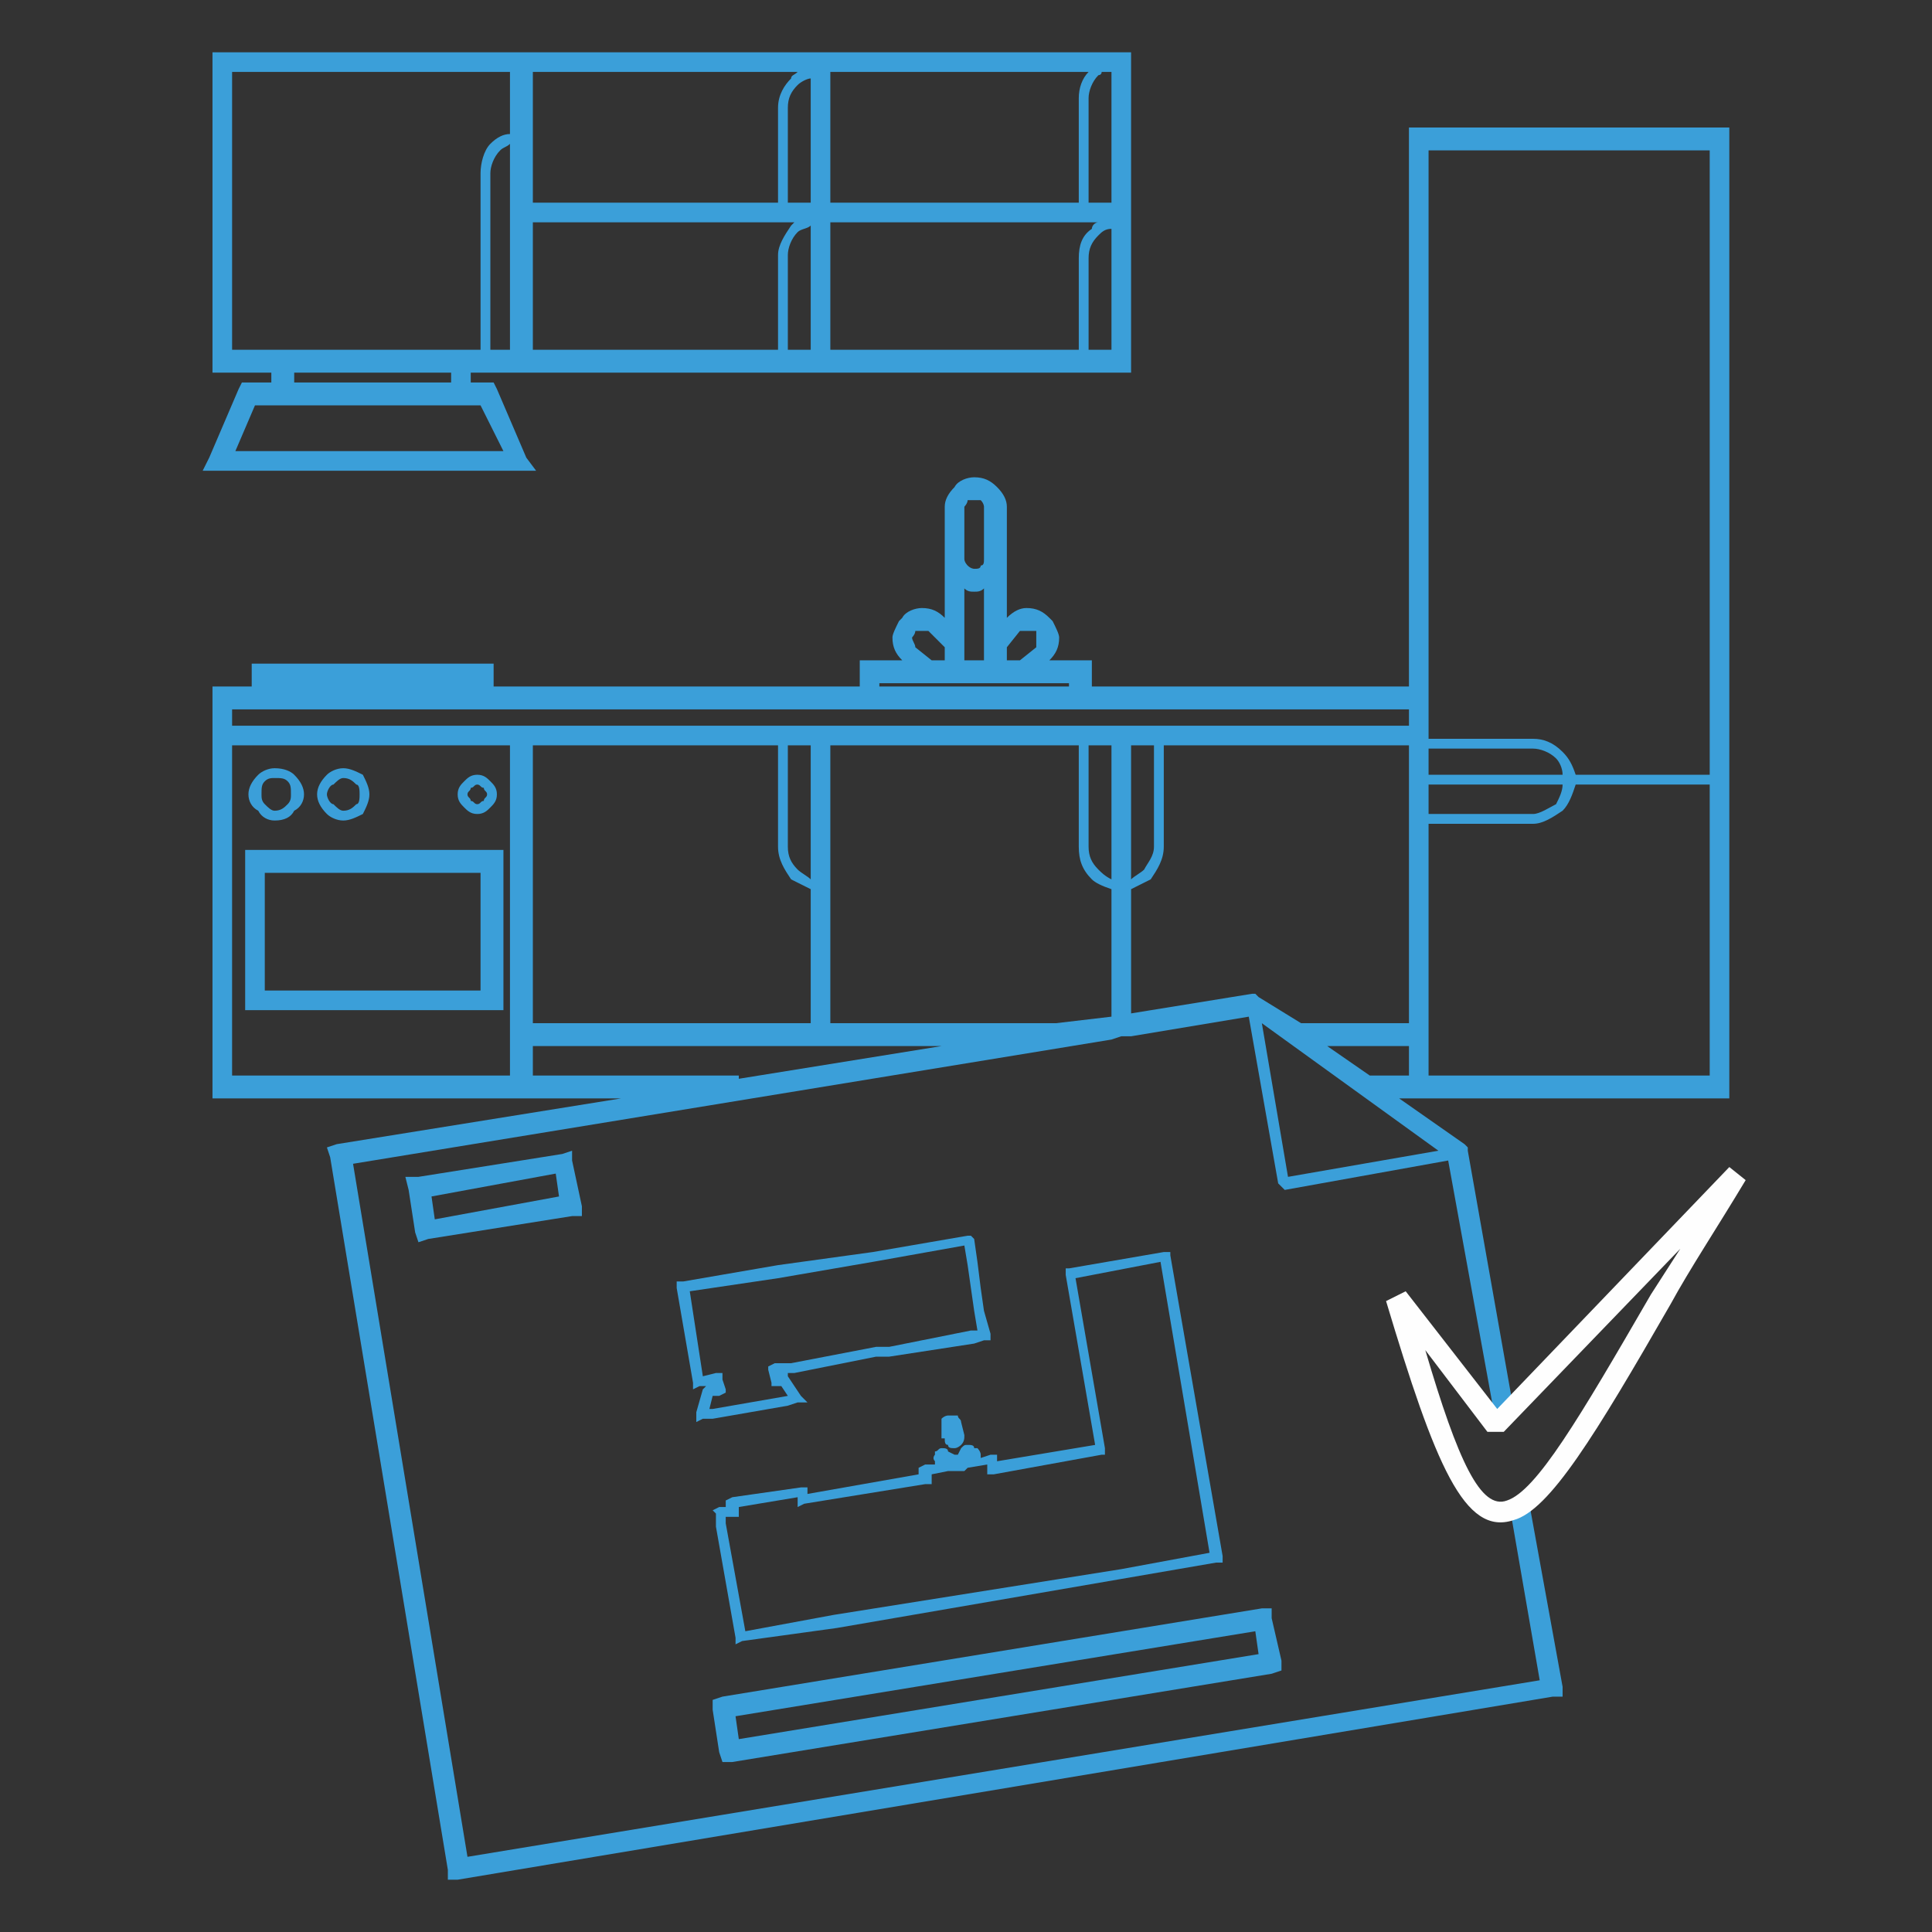 <?xml version="1.0" encoding="UTF-8"?> <!-- Creator: CorelDRAW X7 --> <svg xmlns="http://www.w3.org/2000/svg" xmlns:xlink="http://www.w3.org/1999/xlink" xml:space="preserve" width="591px" height="591px" style="shape-rendering:geometricPrecision; text-rendering:geometricPrecision; image-rendering:optimizeQuality; fill-rule:evenodd; clip-rule:evenodd" viewBox="0 0 591 591"><rect x="0" y="0" width="591" height="591" fill="#333333" stroke="none"/> <defs> <style type="text/css"> <![CDATA[ .fil1 {fill:#FEFEFE;fill-rule:nonzero} .fil0 {fill:#3B9FD9;fill-rule:nonzero} ]]> </style> </defs> <g id="Слой_x0020_1">  <g id="_1361692301872"> <path class="fil0" d="M160 222l3 0 85 0 3 0 3 0 86 0 3 0 3 0 85 0 0 -5 -97 0 -71 0 -112 0 -74 0 -6 0 0 5 85 0 4 0zm322 18c-1,3 -2,6 -4,8 -3,2 -6,4 -9,4l-32 0 0 61 0 0 0 4 0 12 86 0 0 -89 -41 0 0 0zm-6 6c1,-2 2,-4 2,-6l-41 0 0 9 32 0c2,0 5,-2 7,-3zm-330 -9c2,0 3,1 4,2l0 0c1,1 2,2 2,4 0,2 -1,3 -2,4l0 0c-1,1 -2,2 -4,2 -2,0 -3,-1 -4,-2l0 0c-1,-1 -2,-2 -2,-4 0,-2 1,-3 2,-4l0 0c1,-1 2,-2 4,-2zm2 4c-1,0 -1,-1 -2,-1 -1,0 -1,1 -2,1l0 0c0,1 -1,1 -1,2 0,1 1,1 1,2l0 0c1,0 1,1 2,1 1,0 1,-1 2,-1l0 0c0,-1 1,-1 1,-2 0,-1 -1,-1 -1,-2l0 0zm-43 -6c2,0 4,1 6,2 1,2 2,4 2,6 0,2 -1,4 -2,6l0 0c-2,1 -4,2 -6,2 -2,0 -4,-1 -5,-2l0 0c-2,-2 -3,-4 -3,-6 0,-2 1,-4 3,-6l0 0c1,-1 3,-2 5,-2zm4 5c-1,-1 -2,-2 -4,-2 -1,0 -2,1 -3,2l0 0c-1,0 -2,2 -2,3 0,1 1,3 2,3l0 0c1,1 2,2 3,2 2,0 3,-1 4,-2l0 0c1,0 1,-2 1,-3 0,-1 0,-3 -1,-3zm112 279l165 -27 3 0 0 3 3 13 0 3 -3 1 -165 27 -3 0 -1 -3 -2 -13 0 -3 3 -1zm163 -20l-159 26 1 7 159 -26 -1 -7zm-256 -139l44 -7 3 -1 0 3 3 14 0 3 -3 0 -44 7 -3 1 -1 -3 -2 -13 -1 -4 4 0zm42 -1l-38 7 1 7 38 -7 -1 -7zm273 -4l-50 9 -2 -2 -9 -51 -36 6 0 0 -3 0 0 0 0 0 0 0 -3 1 0 0 -232 38 35 212 328 -54 -9 -52 6 -1 10 55 0 3 -3 0 -335 56 -3 0 0 -3 -36 -218 -1 -3 3 -1 87 -14 -27 0 0 0 -3 0 -92 0 -3 0 0 -3 0 -105 0 -3 0 0 0 -3 0 -8 0 -4 3 0 9 0 0 -3 0 -4 3 0 68 0 3 0 0 4 0 3 112 0 0 -4 0 -4 3 0 10 0 0 0 0 0 0 0c-2,-2 -3,-4 -3,-7 0,-1 1,-3 2,-5l0 0 1 -1 0 0 0 0 0 0 0 0c1,-2 4,-3 6,-3 3,0 5,1 7,3l0 0 0 0 0 -18 0 0 0 -16c0,-2 1,-4 3,-6l0 0c1,-2 4,-3 6,-3l0 0c3,0 5,1 7,3l0 0c2,2 3,4 3,6l0 16 0 0 0 18 0 0 0 0 0 0c2,-2 4,-3 6,-3 3,0 5,1 7,3l0 0 0 0 1 1 0 0c1,2 2,4 2,5 0,3 -1,5 -3,7l0 0 0 0 0 0 10 0 3 0 0 4 0 4 97 0 0 -168 0 -3 3 0 92 0 3 0 0 3 0 291 0 3 -3 0 -89 0 -3 0 0 0 -3 0 -3 0 20 14 1 1 0 1 14 79 -6 1 -14 -77zm-57 -42l8 47 46 -8 -54 -39zm51 -87l32 0c3,0 6,1 9,4l0 0 0 0c2,2 3,4 4,7l0 0 41 0 0 -191 -86 0 0 164 0 0 0 4 0 11 0 1zm41 11c0,-2 -1,-4 -2,-5l0 0c-2,-2 -5,-3 -7,-3l-32 0 0 8 41 0zm-177 164l2 7 0 2 -2 0 -3 1 -26 4 -4 0 -25 5 -4 0 0 0 0 0 1 0 1 0 0 1 4 6 2 2 -3 0 -3 1 -23 4 -3 0 -2 1 0 -3 2 -7 1 -1 1 0 1 0 0 0 -4 0 -2 1 0 -2 -5 -29 0 -2 2 0 29 -5 29 -4 29 -5 1 0 1 1 1 7 1 8 1 7zm-2 6l-1 -6 -1 -7 -1 -7 -1 -6 -28 5 -29 5 -27 4 4 26 4 -1 2 0 0 2 1 3 0 1 -2 1 -2 0 -1 4 1 0 23 -4 0 0 -2 -3 -1 0 -2 0 0 -1 -1 -4 0 -1 2 -1 2 0 3 0 26 -5 4 0 25 -5 2 0zm-11 33l0 -4 0 0c0,0 0,-1 0,-2 1,-1 2,-1 2,-1 1,0 2,0 3,0 0,1 1,1 1,2l1 4 0 0 0 0c0,1 0,2 -1,3 0,0 -1,1 -2,1l0 0 0 0c-1,0 -2,0 -2,-1l0 0c-1,0 -1,-1 -1,-2l-1 0 0 0zm-41 17l34 -6 0 -1 0 -1 2 -1 3 0c0,0 0,-1 0,-1 -1,-1 0,-2 0,-2l0 -1 0 0c1,0 1,-1 2,-1l0 0c1,0 2,0 2,1l2 1 1 0 0 0 1 -2 0 0 0 0c1,-1 1,-1 2,-1 1,0 2,0 2,1l1 0 0 0c0,0 1,1 1,2 0,0 0,0 0,1l3 -1 2 0 0 1 0 1 30 -5 -9 -52 0 -2 1 0 29 -5 2 0 0 1 16 92 0 2 -2 0 -29 5 -87 15 -29 4 -2 1 0 -2 -6 -34 0 -4 -1 -1 2 -1 2 0 0 -1 0 -1 2 -1 21 -3 2 0 0 1 0 1zm36 -3l-37 6 -2 1 0 -2 0 -1 -18 3 0 1 0 2 -2 0 -2 0 0 2 6 33 27 -5 88 -14 27 -5 -15 -89 -26 5 9 52 0 2 -1 0 -33 6 -2 0 0 -2 0 -1 -6 1 0 0 -1 1 -3 0 -2 0 0 0 -5 1 0 1 0 2 -2 0zm-57 -124l62 -10 -34 0 -3 0 -3 0 -85 0 0 9 63 0 0 1zm158 -26l0 0 1 1 0 0 13 8 33 0 0 -85 -75 0 0 31c0,4 -2,7 -4,10 -2,1 -4,2 -6,3l0 38 37 -6 1 0zm22 16l13 9 12 0 0 -9 -25 0zm-259 -213l0 -54c0,-3 1,-7 3,-9 2,-2 4,-3 6,-3l0 -19 -85 0 0 85 12 0 0 0 4 0 54 0 3 0 0 0 3 0zm9 -63c-1,1 -2,1 -3,2 -2,2 -3,5 -3,7l0 54 6 0 0 -39 0 -3 0 -3 0 -18zm174 63l0 -28c0,-4 1,-7 4,-9 0,-1 1,-2 2,-2l-82 0 0 39 76 0zm10 -37c-2,0 -3,1 -4,2 -2,2 -3,4 -3,7l0 28 7 0 0 -37zm-102 37l0 -29c0,-3 2,-6 4,-9 0,0 1,-1 1,-1l-80 0 0 39 75 0zm10 -38c-1,1 -3,1 -4,2 -2,2 -3,5 -3,7l0 29 7 0 0 -38zm98 -1l0 43 0 3 -3 0 -89 0 -3 0 -3 0 -85 0 -3 0 -4 0 -12 0 0 3 5 0 2 0 1 2 9 21 3 4 -5 0 -10 0 -73 0 -9 0 -5 0 2 -4 9 -21 1 -2 2 0 7 0 0 -3 -15 0 -3 0 0 -3 0 -92 0 -3 3 0 88 0 4 0 3 0 85 0 3 0 3 0 89 0 3 0 0 3 0 43 0 3 0 3zm-16 -6l0 -32c0,-3 1,-6 3,-8l-79 0 0 40 76 0zm7 -40c0,1 -1,1 -1,1 -2,2 -3,5 -3,7l0 32 7 0 0 -40 -3 0zm-99 40l0 -29c0,-4 2,-7 4,-9 0,-1 1,-1 2,-2l-81 0 0 40 75 0zm10 -38c-1,0 -3,1 -4,2 -2,2 -3,4 -3,7l0 29 7 0 0 -38zm98 245c1,-1 3,-2 4,-3 1,-2 3,-4 3,-7l0 -31 -7 0 0 41zm-98 3c-2,-1 -4,-2 -6,-3l0 0c-2,-3 -4,-6 -4,-10l0 -31 -75 0 0 85 85 0 0 -41zm-4 -6l0 0c1,1 3,2 4,3l0 -41 -7 0 0 31c0,3 1,5 3,7zm96 6c-3,-1 -5,-2 -6,-3l0 0c-3,-3 -4,-6 -4,-10l0 -31 -76 0 0 85 69 0 17 -2 0 -39zm-4 -6l0 0c1,1 2,2 4,3l0 -41 -7 0 0 31c0,3 1,5 3,7zm-191 -56l-61 0 0 0 61 0 0 0zm-61 25c3,0 5,1 6,2l0 0c2,2 3,4 3,6 0,2 -1,4 -3,5l0 0c-1,2 -3,3 -6,3 -2,0 -4,-1 -5,-3l0 0c-2,-1 -3,-3 -3,-5 0,-2 1,-4 3,-6l0 0c1,-1 3,-2 5,-2zm4 4l0 0c-1,-1 -2,-1 -4,-1 -1,0 -2,0 -3,1l0 0c-1,1 -1,2 -1,4 0,1 0,2 1,3l0 0c1,1 2,2 3,2 2,0 3,-1 4,-2l0 0c1,-1 1,-2 1,-3 0,-2 0,-3 -1,-4zm-10 21l72 0 4 0 0 4 0 42 0 3 -4 0 -72 0 -3 0 0 -3 0 -42 0 -4 3 0zm69 7l-66 0 0 36 66 0 0 -36zm-76 -39l0 101 85 0 0 -9 0 -3 0 -4 0 -85 -85 0zm19 -114l0 3 48 0 0 -3 -48 0zm-18 24l4 0 73 0 5 0 -7 -14 -3 0 -3 0 -54 0 -4 0 -5 0 -6 14zm229 42c-1,1 -2,1 -3,1l0 0c-1,0 -2,0 -3,-1l0 15 0 2 0 5 6 0 0 -5 0 -2 0 -15zm-6 -9c0,1 1,2 1,2l0 0c1,1 2,1 2,1l0 0c1,0 2,0 2,-1l0 0c1,0 1,-1 1,-2l0 0 0 0 0 -16c0,0 0,-1 -1,-2l0 0c0,0 -1,0 -2,0l0 0c0,0 -1,0 -2,0l0 0c0,1 -1,2 -1,2l0 16 0 0 0 0zm32 38l-19 0 -3 0 -1 0 -3 0 0 0 -6 0 0 0 -2 0 -1 0 -3 0 -20 0 0 1 58 0 0 -1zm-45 -16c0,0 -1,0 -2,0l0 0 0 0 0 0c0,1 -1,2 -1,2 0,1 1,2 1,3l0 0 0 0 5 4 4 0 0 -4 -5 -5 0 0c0,0 -1,0 -2,0zm34 0c0,0 -1,0 -2,0 0,0 -1,0 -2,0l0 0 0 0 -4 5 0 4 4 0 5 -4 0 0 0 0c0,-1 0,-2 0,-3 0,0 0,-1 0,-2l0 0 0 0 -1 0z"></path> <path class="fil1" d="M430 395l28 36 71 -74 5 4c-9,15 -17,27 -23,38 -23,40 -37,63 -48,66 -15,5 -24,-17 -39,-67l6 -3zm25 43l-19 -25c10,34 17,49 25,46 9,-3 22,-25 44,-63l9 -14 -54 56 -5 0z"></path> </g> </g> </svg> 